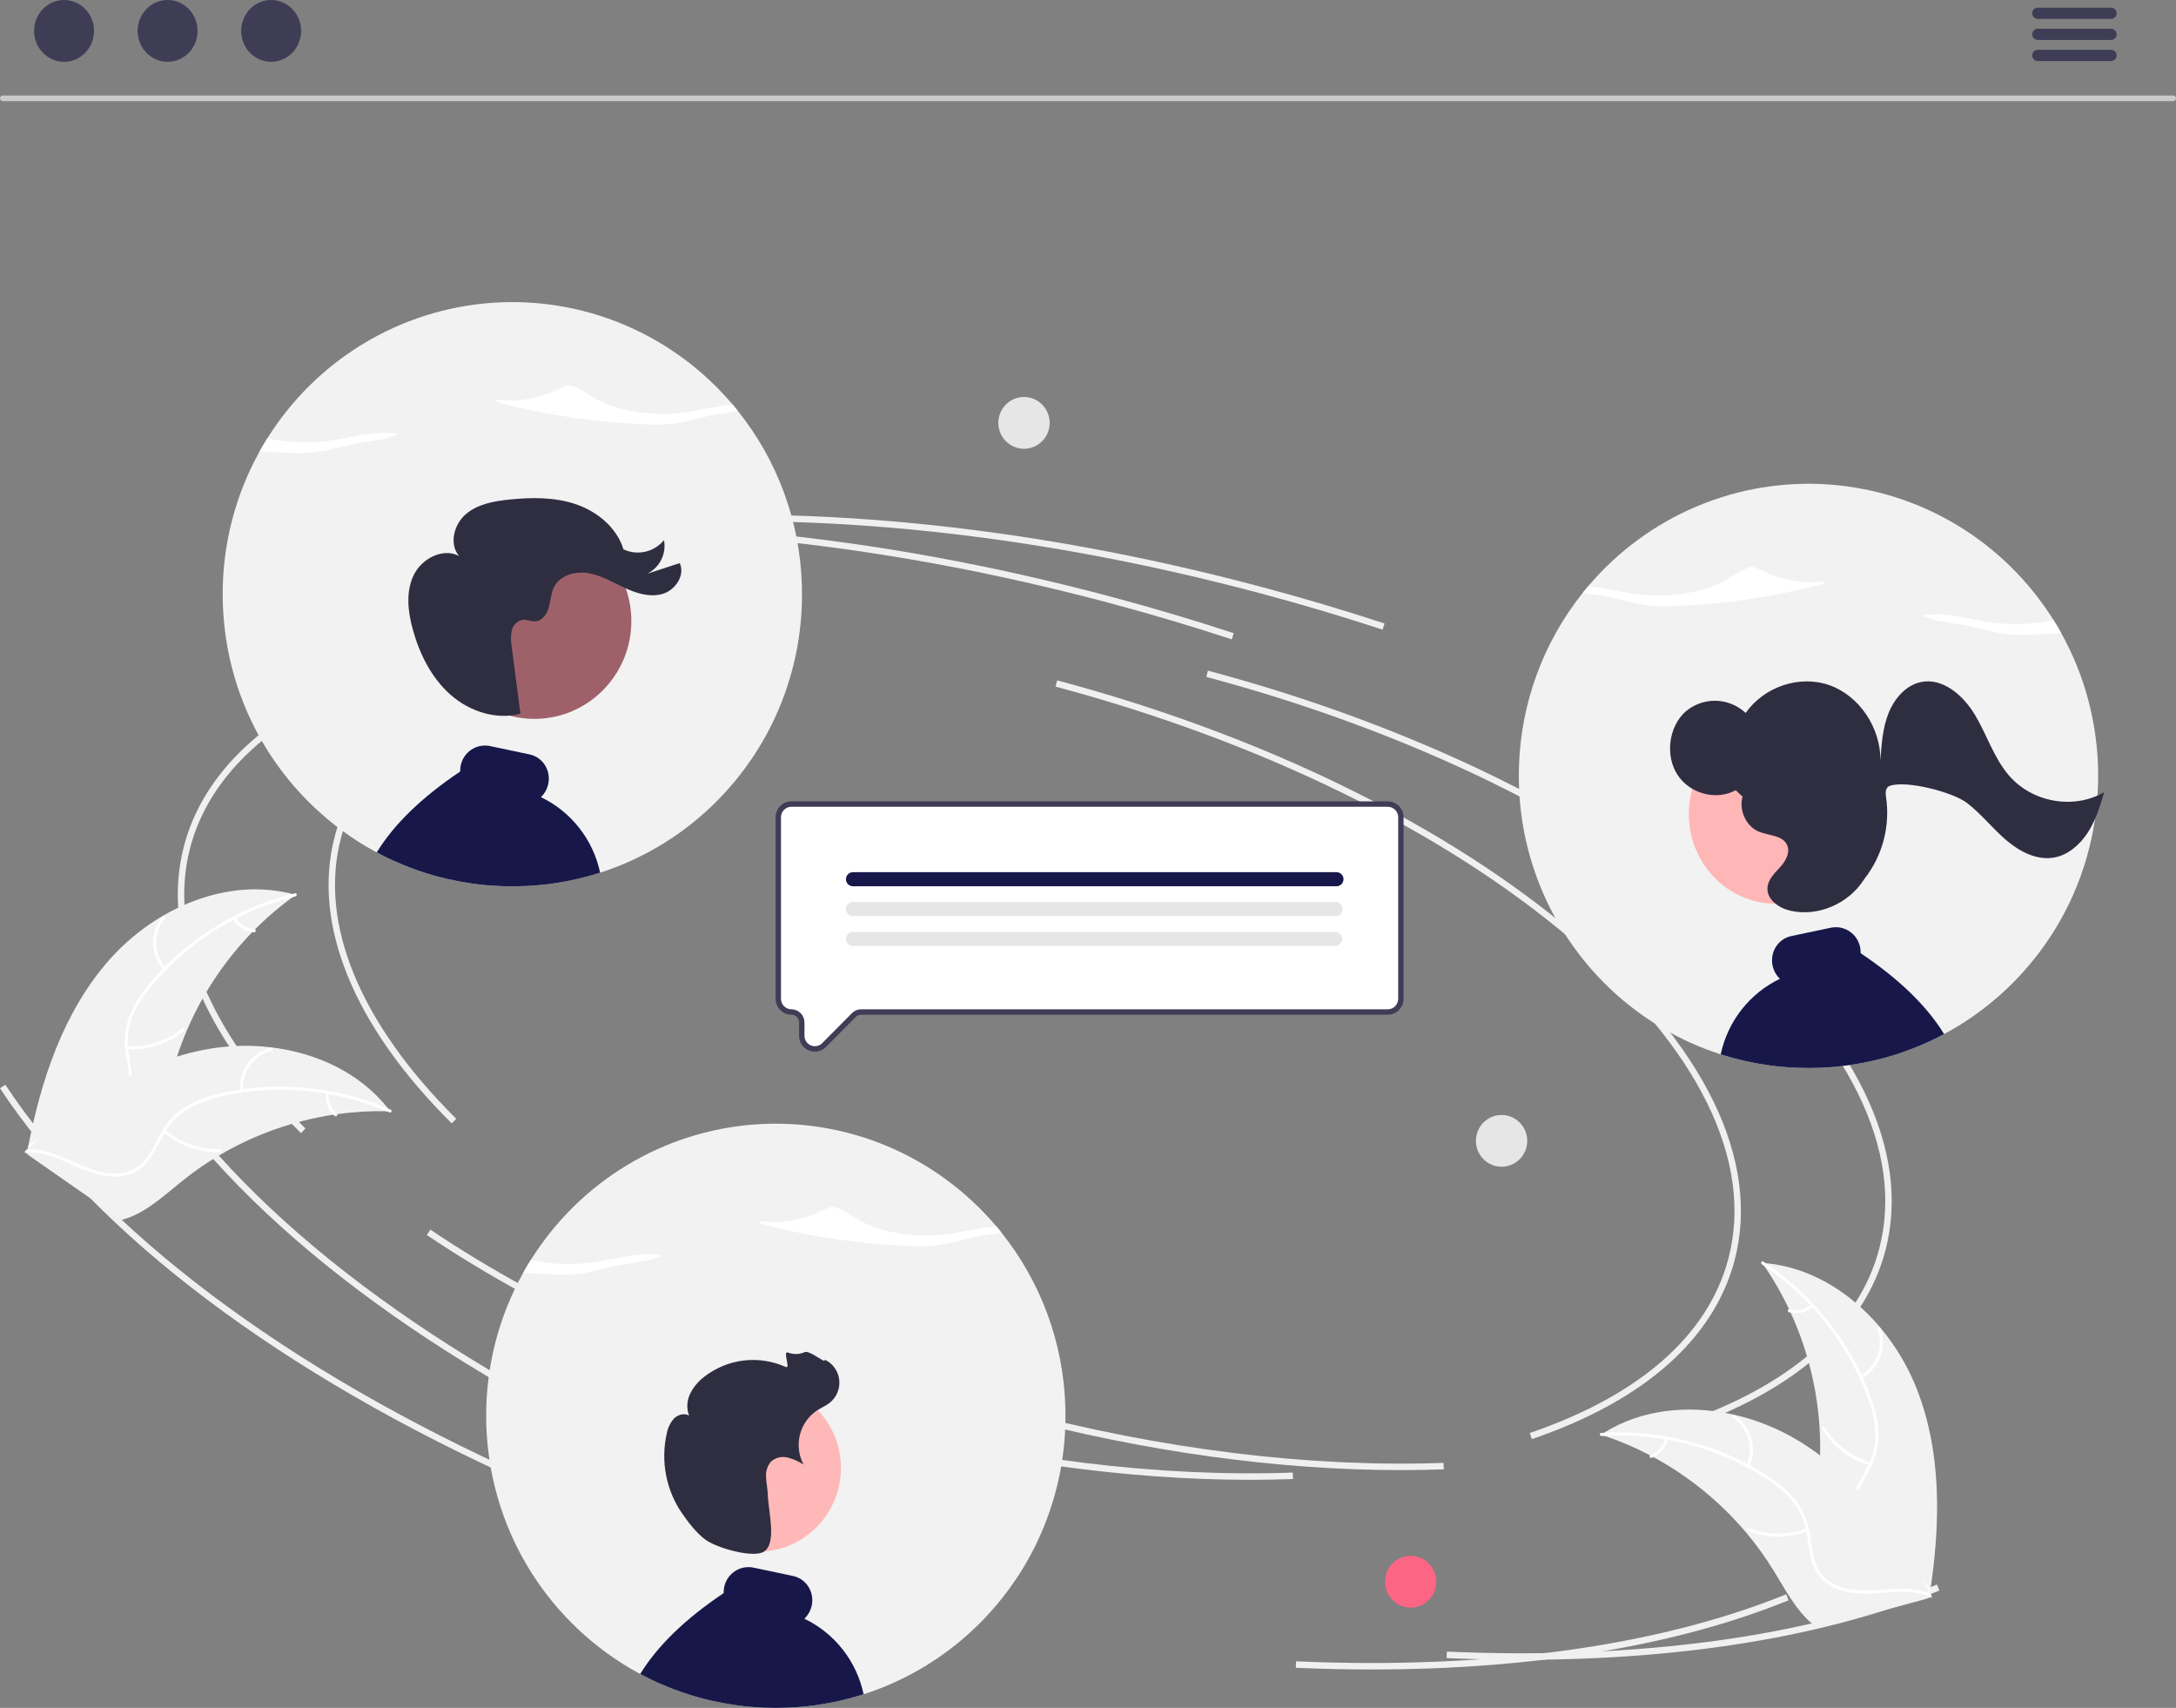 <?xml version="1.0" encoding="UTF-8"?> <svg xmlns="http://www.w3.org/2000/svg" width="223" height="175" viewBox="0 0 223 175" fill="none"><rect x="0" y="0" width="223" height="175" fill="#808080" stroke="none"/> <g clip-path="url(#clip0_375_31)"> <path d="M46.295 115.109C36.212 105.101 31.954 94.66 34.304 85.71C37.319 74.224 50.716 66.283 71.058 63.922L71.134 64.581C51.074 66.909 37.882 74.672 34.94 85.879C32.653 94.59 36.849 104.802 46.756 114.637L46.295 115.109Z" fill="#F0F0F0"></path> <path d="M143.571 150.634C130.988 150.634 117.314 148.749 103.732 145.123C86.936 140.64 71.536 133.872 59.196 125.552L59.562 125.001C71.842 133.281 87.174 140.017 103.9 144.482C119.016 148.517 134.244 150.387 147.935 149.894L147.959 150.556C146.513 150.609 145.05 150.635 143.571 150.634Z" fill="#F0F0F0"></path> <path d="M172.439 146.465L172.228 145.837C183.482 142 190.521 135.819 192.584 127.962C195.206 117.974 189.509 106.384 176.543 95.326C163.51 84.212 144.716 74.99 123.624 69.36L123.792 68.719C144.977 74.374 163.862 83.644 176.967 94.82C190.139 106.052 195.91 117.883 193.22 128.132C191.098 136.214 183.912 142.554 172.439 146.465Z" fill="#F0F0F0"></path> <path d="M69.101 150.912C44.376 139.854 25.323 125.508 15.453 110.517L16 110.15C25.802 125.038 44.755 139.298 69.367 150.305L69.101 150.912Z" fill="#F0F0F0"></path> <path d="M156.033 170.068C153.483 170.068 150.889 170.01 148.251 169.895L148.28 169.233C167.962 170.092 185.328 167.717 198.503 162.363L198.749 162.978C187.256 167.648 172.607 170.068 156.033 170.068Z" fill="#F0F0F0"></path> <path d="M141.687 64.516C137.6 63.175 133.397 61.925 129.193 60.803C105.004 54.346 81.225 52.053 60.428 54.175L60.361 53.515C81.237 51.387 105.097 53.685 129.362 60.162C133.577 61.288 137.793 62.541 141.891 63.886L141.687 64.516Z" fill="#F0F0F0"></path> <path d="M30.842 116.103C20.76 106.095 16.502 95.654 18.851 86.704C21.867 75.218 35.263 67.277 55.606 64.916L55.681 65.575C35.622 67.903 22.43 75.666 19.487 86.874C17.2 95.584 21.397 105.797 31.303 115.631L30.842 116.103Z" fill="#F0F0F0"></path> <path d="M128.118 151.629C115.535 151.629 101.861 149.743 88.279 146.118C71.483 141.634 56.083 134.866 43.744 126.546L44.109 125.995C56.389 134.275 71.721 141.012 88.447 145.477C103.563 149.512 118.792 151.382 132.482 150.888L132.506 151.55C131.06 151.603 129.598 151.629 128.118 151.629Z" fill="#F0F0F0"></path> <path d="M156.986 147.459L156.775 146.831C168.029 142.995 175.068 136.814 177.131 128.957C179.753 118.969 174.057 107.379 161.09 96.321C148.057 85.207 129.264 75.985 108.171 70.354L108.339 69.713C129.524 75.369 148.409 84.638 161.514 95.815C174.686 107.047 180.458 118.877 177.767 129.127C175.645 137.209 168.459 143.548 156.986 147.459Z" fill="#F0F0F0"></path> <path d="M53.648 151.906C28.923 140.849 9.87 126.503 0 111.511L0.548 111.145C10.35 126.032 29.302 140.293 53.915 151.3L53.648 151.906Z" fill="#F0F0F0"></path> <path d="M140.58 171.062C138.03 171.062 135.436 171.005 132.799 170.89L132.827 170.228C152.509 171.087 169.875 168.712 183.051 163.358L183.297 163.973C171.803 168.643 157.154 171.062 140.58 171.062Z" fill="#F0F0F0"></path> <path d="M126.234 65.511C122.148 64.169 117.944 62.92 113.741 61.798C89.551 55.341 65.773 53.048 44.975 55.169L44.909 54.509C65.784 52.381 89.644 54.679 113.909 61.157C118.124 62.282 122.34 63.535 126.438 64.881L126.234 65.511Z" fill="#F0F0F0"></path> <path d="M11.208 98.344C15.933 93.002 23.471 89.746 30.302 91.695C24 96.192 19.479 102.791 17.538 110.326C16.8 113.234 16.28 116.547 13.881 118.325C12.388 119.432 10.411 119.696 8.575 119.444C6.739 119.192 5.004 118.472 3.291 117.759L2.831 117.799C4.155 110.766 6.483 103.686 11.208 98.344Z" fill="#F2F2F2"></path> <path d="M30.281 91.844C24.57 93.238 19.44 96.411 15.619 100.913C14.78 101.867 14.094 102.949 13.589 104.119C13.133 105.274 12.992 106.531 13.181 107.76C13.335 108.909 13.624 110.067 13.497 111.234C13.424 111.83 13.226 112.404 12.917 112.918C12.609 113.432 12.195 113.874 11.705 114.215C10.506 115.099 9.063 115.495 7.639 115.832C6.058 116.207 4.409 116.572 3.12 117.631C2.964 117.76 2.776 117.508 2.931 117.38C5.174 115.536 8.291 115.773 10.772 114.434C11.93 113.809 12.908 112.828 13.146 111.483C13.354 110.306 13.057 109.112 12.892 107.95C12.69 106.754 12.782 105.527 13.159 104.375C13.603 103.183 14.246 102.076 15.059 101.102C16.855 98.879 18.986 96.955 21.374 95.4C24.09 93.609 27.09 92.301 30.244 91.53C30.439 91.483 30.475 91.796 30.281 91.844L30.281 91.844Z" fill="white"></path> <path d="M16.765 99.391C16.102 98.642 15.726 97.68 15.702 96.677C15.679 95.674 16.009 94.695 16.635 93.915C16.762 93.758 17.011 93.95 16.884 94.108C16.299 94.832 15.991 95.744 16.015 96.678C16.039 97.612 16.393 98.507 17.014 99.2C17.149 99.351 16.898 99.54 16.765 99.391H16.765Z" fill="white"></path> <path d="M13.027 107.188C15.057 107.324 17.062 106.683 18.644 105.394C18.801 105.267 18.989 105.518 18.833 105.646C17.184 106.984 15.096 107.646 12.984 107.5C12.783 107.486 12.827 107.174 13.027 107.188Z" fill="white"></path> <path d="M24.161 94.022C24.357 94.365 24.635 94.654 24.969 94.863C25.304 95.071 25.684 95.193 26.077 95.216C26.278 95.228 26.234 95.54 26.034 95.529C25.6 95.501 25.18 95.366 24.81 95.136C24.44 94.907 24.131 94.589 23.911 94.212C23.887 94.178 23.877 94.136 23.883 94.095C23.889 94.054 23.91 94.017 23.942 93.991C23.975 93.966 24.016 93.955 24.057 93.961C24.098 93.966 24.135 93.988 24.161 94.022Z" fill="white"></path> <path d="M39.998 113.872C39.872 113.869 39.746 113.865 39.619 113.864C37.926 113.824 36.232 113.924 34.555 114.161C34.425 114.178 34.294 114.196 34.165 114.216C30.131 114.832 26.244 116.197 22.704 118.243C21.297 119.058 19.952 119.98 18.683 121.001C16.93 122.411 15.141 124.081 13.089 124.804C12.876 124.882 12.658 124.946 12.437 124.997L2.915 118.363C2.901 118.337 2.885 118.313 2.871 118.287L2.479 118.039C2.54 117.982 2.606 117.924 2.667 117.867C2.703 117.833 2.741 117.801 2.777 117.768C2.801 117.746 2.826 117.725 2.847 117.704C2.855 117.696 2.863 117.689 2.87 117.684C2.891 117.663 2.912 117.646 2.931 117.627C3.296 117.301 3.663 116.978 4.033 116.656C4.034 116.654 4.034 116.654 4.038 116.653C6.864 114.211 9.917 111.985 13.208 110.297C13.307 110.246 13.408 110.193 13.511 110.145C14.999 109.392 16.545 108.764 18.134 108.265C19.005 107.995 19.889 107.769 20.783 107.589C23.093 107.129 25.46 107.037 27.799 107.318C32.46 107.879 36.891 109.937 39.78 113.591C39.854 113.684 39.926 113.776 39.998 113.872Z" fill="#F2F2F2"></path> <path d="M39.893 113.979C34.501 111.625 28.51 111.044 22.771 112.319C21.531 112.572 20.338 113.02 19.236 113.646C18.182 114.292 17.319 115.211 16.737 116.306C16.173 117.317 15.712 118.417 14.915 119.272C14.5 119.703 14 120.041 13.446 120.264C12.893 120.487 12.299 120.589 11.704 120.565C10.219 120.542 8.83 119.982 7.491 119.387C6.005 118.726 4.471 118.016 2.809 118.08C2.608 118.088 2.608 117.772 2.809 117.764C5.7 117.654 8.048 119.735 10.828 120.172C12.126 120.376 13.492 120.187 14.486 119.257C15.354 118.444 15.83 117.311 16.392 116.282C16.945 115.205 17.751 114.28 18.74 113.59C19.806 112.908 20.98 112.415 22.211 112.13C24.972 111.446 27.823 111.203 30.658 111.411C33.896 111.63 37.072 112.407 40.051 113.706C40.235 113.787 40.076 114.059 39.893 113.979Z" fill="white"></path> <path d="M24.595 111.799C24.514 110.799 24.787 109.803 25.367 108.988C25.947 108.173 26.796 107.592 27.761 107.349C27.957 107.301 28.04 107.605 27.845 107.653C26.945 107.878 26.155 108.419 25.616 109.179C25.078 109.939 24.827 110.868 24.908 111.799C24.925 112.001 24.613 112 24.595 111.799Z" fill="white"></path> <path d="M16.956 115.756C18.495 117.097 20.479 117.803 22.511 117.734C22.713 117.727 22.713 118.043 22.512 118.05C20.396 118.117 18.333 117.378 16.735 115.979C16.582 115.846 16.804 115.623 16.956 115.756Z" fill="white"></path> <path d="M33.706 112.003C33.658 112.396 33.707 112.795 33.85 113.165C33.992 113.535 34.223 113.863 34.523 114.12C34.677 114.251 34.455 114.474 34.302 114.343C33.972 114.058 33.717 113.695 33.559 113.287C33.401 112.879 33.344 112.438 33.393 112.003C33.395 111.961 33.411 111.922 33.441 111.893C33.469 111.863 33.508 111.846 33.55 111.845C33.591 111.845 33.631 111.862 33.66 111.891C33.689 111.921 33.706 111.961 33.706 112.003H33.706Z" fill="white"></path> <path d="M196.363 142.137C193.693 135.504 187.679 129.883 180.596 129.404C185.032 135.775 187.09 143.523 186.407 151.276C186.133 154.266 185.519 157.562 187.185 160.05C188.222 161.598 189.997 162.517 191.809 162.902C193.622 163.287 195.497 163.197 197.347 163.105L197.768 163.299C198.864 156.227 199.032 148.77 196.363 142.137Z" fill="#F2F2F2"></path> <path d="M180.566 129.551C185.48 132.8 189.254 137.527 191.352 143.062C191.824 144.245 192.109 145.496 192.195 146.769C192.239 148.012 191.953 149.244 191.365 150.337C190.838 151.367 190.18 152.359 189.91 153.501C189.78 154.088 189.775 154.695 189.895 155.284C190.014 155.872 190.256 156.429 190.604 156.917C191.439 158.155 192.666 159.017 193.895 159.818C195.259 160.707 196.69 161.609 197.551 163.044C197.655 163.217 197.917 163.044 197.812 162.87C196.315 160.374 193.3 159.541 191.41 157.438C190.528 156.458 189.933 155.203 190.158 153.855C190.354 152.676 191.032 151.652 191.575 150.614C192.163 149.556 192.486 148.369 192.515 147.156C192.493 145.883 192.257 144.623 191.816 143.43C190.866 140.728 189.5 138.193 187.769 135.919C185.808 133.312 183.419 131.063 180.705 129.268C180.537 129.157 180.399 129.441 180.566 129.551Z" fill="white"></path> <path d="M190.78 141.24C191.653 140.759 192.328 139.98 192.685 139.044C193.042 138.107 193.056 137.073 192.727 136.127C192.659 135.935 192.362 136.032 192.429 136.223C192.737 137.104 192.724 138.067 192.39 138.939C192.056 139.81 191.424 140.533 190.609 140.976C190.431 141.072 190.604 141.335 190.78 141.24Z" fill="white"></path> <path d="M191.701 149.85C189.744 149.29 188.069 148.007 187.009 146.257C186.904 146.084 186.642 146.257 186.747 146.43C187.854 148.249 189.6 149.581 191.637 150.159C191.832 150.214 191.894 149.904 191.701 149.85Z" fill="white"></path> <path d="M185.604 133.676C185.304 133.934 184.946 134.112 184.562 134.195C184.177 134.278 183.778 134.263 183.401 134.152C183.207 134.095 183.145 134.404 183.337 134.461C183.755 134.582 184.196 134.597 184.621 134.506C185.046 134.416 185.442 134.221 185.775 133.94C185.809 133.916 185.832 133.881 185.841 133.84C185.849 133.799 185.842 133.757 185.82 133.722C185.797 133.687 185.762 133.663 185.721 133.654C185.681 133.646 185.639 133.654 185.604 133.676Z" fill="white"></path> <path d="M164.071 147.005C164.191 147.044 164.311 147.083 164.431 147.125C166.039 147.662 167.601 148.33 169.101 149.122C169.218 149.181 169.336 149.243 169.451 149.306C173.045 151.252 176.25 153.855 178.902 156.982C179.956 158.227 180.915 159.551 181.77 160.943C182.951 162.865 184.079 165.044 185.771 166.42C185.946 166.565 186.129 166.7 186.321 166.823L197.501 163.802C197.523 163.782 197.545 163.765 197.567 163.745L198.019 163.645C197.98 163.57 197.938 163.493 197.899 163.418C197.876 163.375 197.851 163.332 197.829 163.288C197.813 163.26 197.797 163.231 197.784 163.204C197.779 163.194 197.774 163.185 197.769 163.178C197.757 163.151 197.742 163.127 197.73 163.103C197.496 162.673 197.258 162.244 197.016 161.815C197.016 161.813 197.016 161.813 197.012 161.811C195.165 158.553 193.032 155.421 190.495 152.716C190.418 152.635 190.341 152.551 190.26 152.471C189.11 151.258 187.863 150.142 186.533 149.134C185.802 148.584 185.045 148.072 184.263 147.599C182.241 146.383 180.042 145.494 177.746 144.966C173.169 143.915 168.309 144.352 164.37 146.814C164.27 146.877 164.171 146.939 164.071 147.005Z" fill="#F2F2F2"></path> <path d="M164.134 147.141C169.998 146.752 175.834 148.235 180.813 151.381C181.897 152.039 182.872 152.865 183.7 153.829C184.478 154.794 184.984 155.951 185.168 157.181C185.362 158.324 185.429 159.516 185.895 160.591C186.142 161.138 186.501 161.626 186.948 162.024C187.395 162.421 187.92 162.719 188.489 162.897C189.895 163.379 191.389 163.322 192.849 163.215C194.469 163.097 196.15 162.948 197.694 163.571C197.881 163.647 197.986 163.35 197.799 163.274C195.113 162.19 192.209 163.355 189.444 162.824C188.154 162.577 186.93 161.935 186.304 160.723C185.757 159.663 185.687 158.434 185.501 157.275C185.339 156.073 184.888 154.929 184.187 153.943C183.409 152.94 182.468 152.077 181.404 151.392C179.032 149.812 176.428 148.617 173.688 147.852C170.565 146.962 167.315 146.616 164.077 146.831C163.876 146.844 163.935 147.154 164.134 147.141Z" fill="white"></path> <path d="M179.269 150.273C179.679 149.358 179.753 148.327 179.479 147.363C179.204 146.399 178.599 145.564 177.77 145.008C177.602 144.897 177.422 145.155 177.59 145.267C178.363 145.783 178.926 146.56 179.18 147.458C179.434 148.357 179.361 149.317 178.974 150.166C178.89 150.351 179.185 150.456 179.269 150.273H179.269Z" fill="white"></path> <path d="M185.145 156.588C183.249 157.329 181.145 157.322 179.254 156.568C179.066 156.494 178.961 156.791 179.148 156.865C181.118 157.646 183.307 157.649 185.279 156.873C185.467 156.799 185.332 156.515 185.145 156.588Z" fill="white"></path> <path d="M170.62 147.376C170.535 147.763 170.355 148.123 170.098 148.422C169.84 148.722 169.513 148.953 169.146 149.093C168.957 149.165 169.092 149.45 169.279 149.379C169.685 149.221 170.046 148.966 170.331 148.636C170.616 148.305 170.816 147.909 170.915 147.482C170.927 147.443 170.925 147.4 170.907 147.363C170.89 147.325 170.859 147.296 170.82 147.281C170.781 147.267 170.738 147.269 170.701 147.287C170.663 147.305 170.634 147.337 170.62 147.376V147.376Z" fill="white"></path> <path d="M144.567 164.723C146.02 164.723 147.197 163.536 147.197 162.071C147.197 160.606 146.02 159.419 144.567 159.419C143.115 159.419 141.937 160.606 141.937 162.071C141.937 163.536 143.115 164.723 144.567 164.723Z" fill="#FD6584"></path> <path d="M153.884 119.55C155.336 119.55 156.514 118.363 156.514 116.898C156.514 115.433 155.336 114.246 153.884 114.246C152.431 114.246 151.253 115.433 151.253 116.898C151.253 118.363 152.431 119.55 153.884 119.55Z" fill="#E6E6E6"></path> <path d="M104.941 45.983C106.394 45.983 107.572 44.796 107.572 43.331C107.572 41.866 106.394 40.679 104.941 40.679C103.489 40.679 102.311 41.866 102.311 43.331C102.311 44.796 103.489 45.983 104.941 45.983Z" fill="#E6E6E6"></path> <path d="M49.823 145.069C49.823 145.744 49.845 146.419 49.892 147.089C49.942 147.889 50.027 148.684 50.143 149.473C50.532 152.129 51.275 154.721 52.353 157.177C52.408 157.299 52.463 157.422 52.518 157.544L52.601 157.727C52.628 157.788 52.658 157.849 52.686 157.908C52.725 157.988 52.76 158.066 52.799 158.144C52.846 158.241 52.893 158.338 52.942 158.436C52.948 158.447 52.953 158.461 52.962 158.474C53.003 158.558 53.041 158.638 53.086 158.722C53.094 158.74 53.103 158.758 53.113 158.775C53.16 158.869 53.21 158.966 53.259 159.061C53.314 159.161 53.367 159.264 53.422 159.364C53.554 159.611 53.692 159.855 53.832 160.1C53.874 160.172 53.915 160.244 53.959 160.317C53.998 160.383 54.036 160.45 54.078 160.517C54.105 160.561 54.133 160.608 54.16 160.653C54.204 160.728 54.248 160.8 54.295 160.875C54.397 161.039 54.502 161.203 54.604 161.367H54.606C54.653 161.442 54.703 161.517 54.752 161.589V161.592C54.899 161.814 55.05 162.036 55.202 162.256C55.202 162.256 55.202 162.256 55.203 162.256C55.203 162.256 55.203 162.256 55.204 162.257C55.204 162.257 55.204 162.257 55.204 162.257C55.204 162.258 55.204 162.258 55.204 162.259C55.326 162.436 55.452 162.609 55.576 162.781V162.784C55.659 162.892 55.739 163.003 55.822 163.111C55.888 163.2 55.957 163.292 56.026 163.381C56.039 163.4 56.056 163.417 56.07 163.437V163.439C56.089 163.464 56.108 163.487 56.127 163.512C56.419 163.889 56.721 164.259 57.031 164.62L57.081 164.678C57.097 164.698 57.117 164.717 57.133 164.74C57.161 164.77 57.185 164.801 57.213 164.831C57.238 164.862 57.265 164.892 57.293 164.923C58.911 166.761 60.746 168.393 62.757 169.782C63.024 169.968 63.297 170.149 63.57 170.324C63.639 170.368 63.707 170.413 63.776 170.455C63.795 170.469 63.818 170.482 63.837 170.496C63.875 170.519 63.911 170.541 63.95 170.566C63.986 170.588 64.022 170.61 64.06 170.632C64.206 170.724 64.355 170.813 64.504 170.902C64.54 170.924 64.578 170.946 64.617 170.969C64.652 170.988 64.691 171.01 64.73 171.033C64.73 171.035 64.73 171.035 64.732 171.035H64.735V171.038H64.738C64.922 171.146 65.11 171.252 65.3 171.355C65.402 171.41 65.507 171.469 65.611 171.521C65.848 171.652 66.088 171.777 66.328 171.897C66.413 171.938 66.501 171.98 66.587 172.024C66.658 172.058 66.73 172.094 66.802 172.127C66.824 172.138 66.843 172.147 66.862 172.158C66.923 172.186 66.981 172.213 67.041 172.241C67.107 172.272 67.174 172.302 67.237 172.333C67.311 172.366 67.383 172.399 67.457 172.43C67.733 172.555 68.011 172.675 68.29 172.788C69.287 173.201 70.306 173.557 71.342 173.855C71.389 173.869 71.439 173.883 71.488 173.897C71.932 174.022 72.378 174.136 72.828 174.239C73.613 174.422 74.405 174.572 75.205 174.689H75.211C75.307 174.703 75.401 174.717 75.497 174.73C75.506 174.73 75.514 174.733 75.525 174.733C75.525 174.736 75.525 174.736 75.528 174.733C75.632 174.747 75.74 174.761 75.845 174.775C75.852 174.777 75.859 174.778 75.867 174.778C75.966 174.792 76.068 174.803 76.167 174.814C76.274 174.825 76.382 174.836 76.489 174.847C76.572 174.855 76.655 174.864 76.737 174.872C76.744 174.875 76.752 174.876 76.759 174.875C76.834 174.881 76.908 174.889 76.983 174.894H76.993C77.057 174.9 77.123 174.906 77.186 174.911C77.955 174.972 78.727 175 79.509 175C80.355 175 81.195 174.967 82.025 174.894H82.033C82.212 174.878 82.388 174.861 82.565 174.844C82.612 174.839 82.656 174.836 82.703 174.83C82.711 174.83 82.722 174.828 82.73 174.828C82.744 174.825 82.758 174.825 82.774 174.822C82.782 174.822 82.789 174.822 82.796 174.819C82.857 174.814 82.918 174.805 82.981 174.8L83.188 174.775C83.256 174.767 83.325 174.755 83.394 174.747C83.411 174.744 83.424 174.744 83.441 174.742C83.491 174.736 83.54 174.728 83.59 174.719C83.615 174.717 83.639 174.714 83.661 174.711C83.711 174.703 83.758 174.697 83.808 174.689H83.81C85.322 174.469 86.815 174.13 88.274 173.675C88.351 173.65 88.428 173.627 88.505 173.602C88.508 173.602 88.511 173.6 88.513 173.6C88.536 173.591 88.56 173.586 88.582 173.577C88.789 173.511 88.993 173.441 89.197 173.369C89.478 173.275 89.756 173.172 90.034 173.066C90.109 173.036 90.183 173.008 90.258 172.977C90.409 172.919 90.558 172.858 90.707 172.797C90.96 172.694 91.214 172.586 91.465 172.474C91.699 172.369 91.93 172.263 92.162 172.152C92.167 172.149 92.175 172.149 92.181 172.144C92.233 172.119 92.286 172.094 92.335 172.069H92.338C93.607 171.455 94.831 170.75 96 169.96C96.374 169.707 96.744 169.446 97.107 169.177C97.4 168.957 97.686 168.735 97.973 168.507C99.386 167.373 100.695 166.112 101.882 164.74V164.737C101.968 164.642 102.048 164.545 102.13 164.448C102.144 164.434 102.155 164.42 102.166 164.409C102.219 164.345 102.268 164.284 102.32 164.223V164.22C102.389 164.139 102.458 164.056 102.524 163.973C102.541 163.953 102.555 163.937 102.568 163.92V163.917C102.624 163.851 102.676 163.784 102.731 163.714C102.759 163.681 102.783 163.648 102.811 163.614V163.612C102.974 163.406 103.131 163.2 103.288 162.989C103.329 162.934 103.37 162.875 103.414 162.817C103.613 162.548 103.806 162.272 103.993 161.997V161.995C104.065 161.892 104.133 161.786 104.205 161.683C104.274 161.578 104.343 161.472 104.412 161.367C104.481 161.256 104.552 161.147 104.621 161.036L104.629 161.019C104.698 160.914 104.767 160.803 104.833 160.694C104.886 160.605 104.938 160.519 104.99 160.433C105.023 160.375 105.059 160.317 105.092 160.255C105.105 160.237 105.117 160.217 105.128 160.197C105.205 160.061 105.282 159.925 105.36 159.789C105.451 159.63 105.539 159.469 105.627 159.308C105.66 159.241 105.696 159.175 105.732 159.108C105.745 159.086 105.756 159.064 105.767 159.041C105.809 158.964 105.85 158.883 105.889 158.802C105.93 158.725 105.971 158.644 106.013 158.563C106.051 158.486 106.093 158.405 106.131 158.324C106.161 158.263 106.189 158.202 106.219 158.141C106.221 158.136 106.224 158.131 106.228 158.127C106.241 158.097 106.255 158.069 106.266 158.041C106.269 158.037 106.272 158.032 106.274 158.027C106.305 157.966 106.332 157.902 106.363 157.841C106.401 157.76 106.437 157.677 106.476 157.597C106.5 157.541 106.528 157.483 106.553 157.424C106.588 157.344 106.627 157.263 106.66 157.18C106.699 157.096 106.735 157.013 106.77 156.927C106.781 156.906 106.79 156.885 106.798 156.863C106.817 156.824 106.831 156.785 106.847 156.746C106.892 156.644 106.936 156.538 106.977 156.435C107.027 156.319 107.073 156.199 107.118 156.082C107.162 155.974 107.203 155.863 107.244 155.752L107.261 155.713C107.903 154.008 108.39 152.247 108.716 150.453V150.451C108.899 149.427 109.031 148.393 109.11 147.356C109.112 147.297 109.118 147.242 109.121 147.186C109.17 146.483 109.192 145.778 109.192 145.069C109.192 144.755 109.187 144.444 109.178 144.133C108.986 137.625 106.685 131.36 102.626 126.296C102.538 126.185 102.45 126.074 102.359 125.963C102.268 125.851 102.174 125.743 102.084 125.635C99.063 122.068 95.254 119.267 90.963 117.457C86.671 115.647 82.019 114.879 77.379 115.215C72.74 115.551 68.243 116.982 64.253 119.391C60.263 121.801 56.889 125.123 54.405 129.088C54.27 129.305 54.135 129.524 54.006 129.744C53.874 129.966 53.747 130.188 53.62 130.413C51.124 134.887 49.816 139.936 49.823 145.069Z" fill="#F2F2F2"></path> <path d="M78.329 125.491C83.21 126.754 88.213 127.482 93.249 127.663C94.01 127.704 94.774 127.699 95.535 127.647C97.207 127.505 98.639 126.975 100.235 126.686C101.001 126.547 101.856 126.445 102.628 126.295C102.449 126.072 102.268 125.852 102.083 125.634C100.418 125.776 98.727 126.24 97.043 126.456C94.179 126.823 90.97 126.413 88.799 125.402C87.745 124.912 86.938 124.3 85.889 123.807C85.746 123.733 85.591 123.686 85.432 123.666C85.129 123.657 84.83 123.735 84.57 123.892C82.809 124.788 80.252 125.517 77.879 125.116C77.702 125.255 78.038 125.414 78.329 125.491Z" fill="white"></path> <path d="M67.827 128.646C67.806 128.642 67.784 128.639 67.762 128.635C67.853 128.578 67.939 128.513 68.019 128.44L67.827 128.646Z" fill="white"></path> <path d="M53.621 130.415C54.612 130.494 55.608 130.554 56.61 130.593C57.371 130.634 58.135 130.629 58.896 130.577C60.568 130.435 62 129.906 63.595 129.616C65.057 129.351 66.834 129.223 67.762 128.635C65.363 128.216 62.877 129.069 60.404 129.386C58.402 129.634 56.374 129.533 54.407 129.087C54.133 129.522 53.871 129.964 53.621 130.415Z" fill="white"></path> <path d="M65.611 171.521C65.848 171.652 66.088 171.777 66.328 171.896C66.413 171.938 66.501 171.98 66.587 172.024C66.658 172.058 66.73 172.094 66.802 172.127C66.824 172.138 66.843 172.147 66.862 172.158C66.923 172.185 66.981 172.213 67.041 172.241C67.108 172.272 67.174 172.302 67.237 172.333C67.311 172.366 67.383 172.399 67.457 172.43C67.733 172.555 68.011 172.674 68.29 172.788C69.287 173.201 70.306 173.557 71.342 173.855C71.389 173.869 71.439 173.883 71.488 173.897C71.932 174.022 72.378 174.136 72.828 174.239C73.613 174.422 74.405 174.572 75.205 174.689H75.211C75.307 174.703 75.401 174.716 75.498 174.73C75.506 174.73 75.514 174.733 75.525 174.733C75.525 174.736 75.525 174.736 75.528 174.733C75.632 174.747 75.74 174.761 75.845 174.775C75.852 174.777 75.859 174.778 75.867 174.778C75.966 174.792 76.068 174.803 76.167 174.814C76.274 174.825 76.382 174.836 76.489 174.847C76.572 174.855 76.655 174.864 76.737 174.872C76.744 174.875 76.752 174.876 76.759 174.875C76.834 174.88 76.908 174.889 76.983 174.894H76.994C77.057 174.9 77.123 174.905 77.186 174.911C77.955 174.972 78.727 175 79.509 175C80.355 175 81.195 174.967 82.025 174.894H82.033C82.212 174.878 82.388 174.861 82.565 174.844C82.612 174.839 82.656 174.836 82.703 174.83C82.711 174.83 82.722 174.828 82.73 174.828C82.744 174.825 82.758 174.825 82.774 174.822C82.782 174.822 82.789 174.821 82.796 174.819C82.857 174.814 82.918 174.805 82.981 174.8L83.188 174.775C83.257 174.767 83.325 174.755 83.394 174.747C83.411 174.744 83.424 174.744 83.441 174.742C83.491 174.736 83.54 174.728 83.59 174.719C83.615 174.717 83.639 174.714 83.662 174.711C83.711 174.703 83.758 174.697 83.808 174.689H83.81C85.322 174.469 86.815 174.13 88.274 173.675C88.351 173.65 88.428 173.627 88.505 173.602C88.15 171.929 87.417 170.361 86.365 169.019C85.312 167.677 83.968 166.597 82.435 165.862C82.814 165.498 83.076 165.028 83.188 164.512C83.259 164.179 83.265 163.836 83.204 163.501C83.144 163.166 83.018 162.847 82.835 162.561C82.477 162.008 81.916 161.62 81.275 161.483L77.192 160.622C76.535 160.493 75.853 160.63 75.296 161.005C74.739 161.38 74.351 161.961 74.216 162.622C74.175 162.825 74.156 163.032 74.161 163.239C70.229 165.879 67.4 168.615 65.611 171.521Z" fill="#171849"></path> <path d="M77.668 158.996C82.367 158.996 86.176 155.155 86.176 150.418C86.176 145.68 82.367 141.839 77.668 141.839C72.97 141.839 69.161 145.68 69.161 150.418C69.161 155.155 72.97 158.996 77.668 158.996Z" fill="#FFB8B8"></path> <path d="M72.366 157.814C71.459 157.189 70.532 155.988 69.914 155.088C69.094 153.905 68.53 152.562 68.259 151.145C67.987 149.728 68.013 148.27 68.336 146.864C68.439 146.302 68.693 145.779 69.069 145.351C69.469 144.951 70.124 144.762 70.613 145.044C70.479 144.684 70.421 144.3 70.44 143.916C70.46 143.531 70.557 143.155 70.726 142.811C71.07 142.122 71.568 141.524 72.181 141.064C73.353 140.154 74.748 139.58 76.217 139.405C77.686 139.23 79.174 139.459 80.525 140.068C81.056 140.316 80.184 138.398 80.74 138.583C81.292 138.799 81.907 138.788 82.451 138.553C82.974 138.287 84.708 139.865 84.508 139.31C84.905 139.492 85.25 139.772 85.51 140.124C85.771 140.477 85.939 140.89 85.999 141.325C86.059 141.761 86.008 142.205 85.852 142.615C85.696 143.026 85.439 143.389 85.106 143.673C84.667 144.047 84.119 144.262 83.638 144.579C82.796 145.177 82.2 146.065 81.962 147.075C81.725 148.085 81.862 149.149 82.349 150.064C81.843 149.736 81.288 149.493 80.706 149.344C80.413 149.272 80.108 149.271 79.816 149.342C79.523 149.413 79.251 149.553 79.023 149.752C78.833 149.971 78.689 150.228 78.601 150.506C78.512 150.784 78.481 151.077 78.509 151.367C78.528 151.95 78.665 152.523 78.681 153.105C78.726 154.814 79.633 158.062 78.32 158.97C77.283 159.687 73.605 158.667 72.366 157.814Z" fill="#2F2E41"></path> <path d="M222.721 10.363H0.279C0.205 10.361 0.134 10.33 0.081 10.277C0.029 10.223 0 10.15 0 10.075C0 10 0.029 9.928 0.081 9.874C0.134 9.82 0.205 9.789 0.279 9.787H222.721C222.795 9.789 222.866 9.82 222.919 9.874C222.971 9.928 223 10 223 10.075C223 10.15 222.971 10.223 222.919 10.277C222.866 10.33 222.795 10.361 222.721 10.363Z" fill="#CACACA"></path> <path d="M6.565 6.333C8.261 6.333 9.636 4.915 9.636 3.167C9.636 1.418 8.261 0 6.565 0C4.868 0 3.493 1.418 3.493 3.167C3.493 4.915 4.868 6.333 6.565 6.333Z" fill="#3F3D56"></path> <path d="M17.176 6.333C18.873 6.333 20.248 4.915 20.248 3.167C20.248 1.418 18.873 0 17.176 0C15.48 0 14.104 1.418 14.104 3.167C14.104 4.915 15.48 6.333 17.176 6.333Z" fill="#3F3D56"></path> <path d="M27.788 6.333C29.485 6.333 30.86 4.915 30.86 3.167C30.86 1.418 29.485 0 27.788 0C26.092 0 24.716 1.418 24.716 3.167C24.716 4.915 26.092 6.333 27.788 6.333Z" fill="#3F3D56"></path> <path d="M216.363 1.937H208.823C208.673 1.934 208.531 1.871 208.427 1.764C208.323 1.656 208.264 1.512 208.264 1.361C208.264 1.211 208.323 1.066 208.427 0.958C208.531 0.851 208.673 0.789 208.823 0.785H216.363C216.512 0.789 216.654 0.851 216.758 0.958C216.863 1.066 216.921 1.211 216.921 1.361C216.921 1.512 216.863 1.656 216.758 1.764C216.654 1.871 216.512 1.934 216.363 1.937Z" fill="#3F3D56"></path> <path d="M216.363 4.096H208.823C208.673 4.092 208.531 4.03 208.427 3.923C208.323 3.815 208.264 3.671 208.264 3.52C208.264 3.37 208.323 3.225 208.427 3.117C208.531 3.01 208.673 2.948 208.823 2.944H216.363C216.512 2.948 216.654 3.01 216.758 3.117C216.863 3.225 216.921 3.37 216.921 3.52C216.921 3.671 216.863 3.815 216.758 3.923C216.654 4.03 216.512 4.092 216.363 4.096Z" fill="#3F3D56"></path> <path d="M216.363 6.255H208.823C208.673 6.251 208.531 6.189 208.427 6.082C208.323 5.974 208.264 5.83 208.264 5.679C208.264 5.528 208.323 5.384 208.427 5.276C208.531 5.169 208.673 5.107 208.823 5.103H216.363C216.512 5.107 216.654 5.169 216.758 5.276C216.863 5.384 216.921 5.528 216.921 5.679C216.921 5.83 216.863 5.974 216.758 6.082C216.654 6.189 216.512 6.251 216.363 6.255Z" fill="#3F3D56"></path> <path d="M83.518 107.481C83.339 107.481 83.161 107.445 82.996 107.375C82.749 107.275 82.538 107.102 82.391 106.879C82.243 106.657 82.166 106.394 82.168 106.126V104.768C82.168 104.483 82.056 104.21 81.856 104.009C81.656 103.807 81.386 103.694 81.103 103.694C80.748 103.693 80.407 103.551 80.155 103.297C79.904 103.044 79.763 102.7 79.762 102.342V83.739C79.763 83.381 79.904 83.037 80.155 82.784C80.407 82.53 80.748 82.388 81.103 82.387H142.223C142.579 82.388 142.92 82.53 143.171 82.784C143.423 83.037 143.564 83.381 143.564 83.739V102.342C143.564 102.7 143.423 103.044 143.171 103.297C142.92 103.551 142.579 103.693 142.223 103.694H88.259C88.119 103.693 87.98 103.721 87.851 103.775C87.722 103.829 87.604 103.908 87.505 104.008L84.458 107.082C84.335 107.208 84.189 107.308 84.027 107.376C83.866 107.445 83.693 107.481 83.518 107.481Z" fill="white"></path> <path d="M83.517 107.759C83.302 107.759 83.089 107.715 82.89 107.631C82.593 107.511 82.339 107.303 82.161 107.034C81.983 106.765 81.889 106.449 81.892 106.126V104.768C81.892 104.557 81.809 104.355 81.661 104.205C81.513 104.056 81.312 103.972 81.103 103.972C80.674 103.971 80.263 103.799 79.96 103.494C79.657 103.188 79.487 102.774 79.486 102.341V83.739C79.487 83.307 79.657 82.893 79.96 82.587C80.263 82.282 80.674 82.11 81.103 82.109H142.223C142.652 82.11 143.063 82.282 143.366 82.587C143.669 82.893 143.839 83.307 143.84 83.739V102.342C143.839 102.774 143.669 103.188 143.366 103.494C143.063 103.799 142.652 103.971 142.223 103.972H88.259C88.155 103.971 88.052 103.992 87.956 104.032C87.86 104.072 87.773 104.131 87.7 104.205L84.652 107.278C84.504 107.43 84.327 107.551 84.132 107.633C83.938 107.716 83.729 107.758 83.517 107.759ZM81.103 82.665C80.82 82.665 80.549 82.779 80.35 82.98C80.15 83.181 80.038 83.454 80.037 83.739V102.342C80.038 102.626 80.15 102.899 80.35 103.101C80.549 103.302 80.82 103.416 81.103 103.416C81.458 103.416 81.799 103.559 82.05 103.813C82.302 104.066 82.443 104.41 82.444 104.768V106.126C82.444 106.338 82.506 106.546 82.623 106.723C82.74 106.899 82.907 107.037 83.101 107.118C83.296 107.199 83.51 107.221 83.717 107.179C83.924 107.138 84.113 107.036 84.262 106.885L87.31 103.812C87.435 103.686 87.582 103.586 87.745 103.518C87.908 103.45 88.082 103.415 88.259 103.416H142.223C142.506 103.416 142.776 103.302 142.976 103.101C143.176 102.899 143.288 102.626 143.289 102.342V83.739C143.288 83.454 143.176 83.181 142.976 82.98C142.776 82.779 142.506 82.665 142.223 82.665L81.103 82.665Z" fill="#3F3D56"></path> <path d="M136.971 90.809H87.409C87.219 90.809 87.038 90.733 86.904 90.598C86.77 90.463 86.695 90.28 86.695 90.089C86.695 89.898 86.77 89.715 86.904 89.58C87.038 89.445 87.219 89.369 87.409 89.369H136.971C137.16 89.369 137.342 89.445 137.476 89.58C137.61 89.715 137.685 89.898 137.685 90.089C137.685 90.28 137.61 90.463 137.476 90.598C137.342 90.733 137.16 90.809 136.971 90.809Z" fill="#171849"></path> <path d="M136.88 93.867H87.409C87.219 93.867 87.038 93.791 86.904 93.656C86.77 93.521 86.695 93.338 86.695 93.147C86.695 92.956 86.77 92.773 86.904 92.638C87.038 92.503 87.219 92.427 87.409 92.427H136.88C137.069 92.427 137.251 92.503 137.385 92.638C137.519 92.773 137.594 92.956 137.594 93.147C137.594 93.338 137.519 93.521 137.385 93.656C137.251 93.791 137.069 93.867 136.88 93.867Z" fill="#E6E6E6"></path> <path d="M136.831 96.925H87.409C87.219 96.925 87.038 96.849 86.904 96.714C86.77 96.579 86.695 96.396 86.695 96.205C86.695 96.014 86.77 95.831 86.904 95.696C87.038 95.561 87.219 95.485 87.409 95.485H136.831C137.02 95.485 137.202 95.561 137.335 95.696C137.469 95.831 137.545 96.014 137.545 96.205C137.545 96.396 137.469 96.579 137.335 96.714C137.202 96.849 137.02 96.925 136.831 96.925Z" fill="#E6E6E6"></path> <path d="M215.021 79.501C215.021 80.176 214.999 80.851 214.952 81.52C214.903 82.321 214.817 83.115 214.702 83.904C214.313 86.561 213.57 89.153 212.492 91.609C212.437 91.731 212.382 91.853 212.327 91.975L212.244 92.159C212.216 92.22 212.186 92.281 212.159 92.339C212.12 92.42 212.084 92.498 212.046 92.576C211.999 92.673 211.952 92.77 211.902 92.867C211.897 92.878 211.891 92.892 211.883 92.906C211.842 92.99 211.803 93.07 211.759 93.153C211.751 93.172 211.742 93.189 211.732 93.206C211.685 93.301 211.635 93.398 211.585 93.492C211.53 93.592 211.478 93.695 211.423 93.795C211.291 94.043 211.153 94.287 211.012 94.531C210.971 94.604 210.93 94.676 210.886 94.748C210.847 94.815 210.808 94.882 210.767 94.948C210.74 94.993 210.712 95.04 210.684 95.084C210.64 95.159 210.596 95.232 210.549 95.307C210.448 95.471 210.343 95.635 210.241 95.798H210.238C210.191 95.873 210.142 95.948 210.092 96.021V96.023C209.946 96.246 209.795 96.468 209.643 96.687C209.643 96.687 209.642 96.688 209.642 96.688C209.642 96.688 209.641 96.688 209.641 96.688C209.641 96.689 209.641 96.689 209.64 96.689C209.64 96.689 209.64 96.69 209.64 96.69C209.519 96.868 209.392 97.04 209.268 97.213V97.215C209.186 97.324 209.106 97.435 209.023 97.543C208.957 97.632 208.888 97.724 208.819 97.813C208.805 97.832 208.789 97.849 208.775 97.868V97.871C208.756 97.896 208.736 97.918 208.717 97.943C208.425 98.321 208.124 98.691 207.813 99.052L207.764 99.11C207.747 99.13 207.728 99.149 207.711 99.171C207.684 99.202 207.659 99.232 207.632 99.263C207.607 99.293 207.579 99.324 207.552 99.355C205.933 101.193 204.099 102.825 202.088 104.214C201.821 104.4 201.548 104.581 201.275 104.756C201.206 104.8 201.137 104.845 201.068 104.886C201.049 104.9 201.027 104.914 201.008 104.928C200.969 104.95 200.933 104.972 200.895 104.997C200.859 105.02 200.823 105.042 200.785 105.064C200.639 105.156 200.49 105.245 200.341 105.334C200.305 105.356 200.267 105.378 200.228 105.4C200.192 105.42 200.154 105.442 200.115 105.464C200.115 105.467 200.115 105.467 200.112 105.467H200.11V105.47H200.107C199.922 105.578 199.735 105.684 199.545 105.786C199.443 105.842 199.338 105.9 199.233 105.953C198.996 106.084 198.757 106.209 198.517 106.328C198.432 106.37 198.343 106.412 198.258 106.456C198.186 106.489 198.115 106.525 198.043 106.559C198.021 106.57 198.002 106.578 197.982 106.589C197.922 106.617 197.864 106.645 197.803 106.673C197.737 106.703 197.671 106.734 197.608 106.764C197.533 106.798 197.462 106.831 197.387 106.862C197.112 106.987 196.833 107.106 196.555 107.22C195.558 107.632 194.539 107.988 193.502 108.287C193.455 108.301 193.406 108.315 193.356 108.329C192.913 108.454 192.466 108.568 192.017 108.67C191.232 108.854 190.439 109.004 189.639 109.12H189.634C189.537 109.134 189.444 109.148 189.347 109.162C189.339 109.162 189.331 109.165 189.32 109.165C189.32 109.168 189.32 109.168 189.317 109.165C189.212 109.179 189.105 109.193 189 109.207C188.993 109.209 188.985 109.21 188.978 109.209C188.879 109.223 188.777 109.234 188.678 109.245C188.57 109.257 188.463 109.268 188.355 109.279C188.273 109.287 188.19 109.295 188.107 109.304C188.1 109.306 188.093 109.307 188.085 109.307C188.011 109.312 187.936 109.32 187.862 109.326H187.851C187.788 109.332 187.722 109.337 187.658 109.343C186.889 109.404 186.118 109.432 185.335 109.432C184.49 109.432 183.649 109.398 182.82 109.326H182.812C182.632 109.309 182.456 109.293 182.28 109.276C182.233 109.27 182.189 109.268 182.142 109.262C182.134 109.262 182.123 109.259 182.114 109.259C182.101 109.257 182.087 109.257 182.07 109.254C182.063 109.254 182.056 109.253 182.048 109.251C181.988 109.245 181.927 109.237 181.864 109.232L181.657 109.207C181.588 109.198 181.519 109.187 181.45 109.179C181.434 109.176 181.42 109.176 181.404 109.173C181.354 109.168 181.304 109.159 181.255 109.151C181.23 109.148 181.205 109.145 181.183 109.143C181.134 109.134 181.087 109.129 181.037 109.12H181.034C179.522 108.901 178.03 108.562 176.571 108.106C176.494 108.081 176.416 108.059 176.339 108.034C176.337 108.034 176.334 108.031 176.331 108.031C176.309 108.023 176.284 108.017 176.262 108.009C176.056 107.942 175.852 107.873 175.648 107.801C175.367 107.706 175.088 107.603 174.81 107.498C174.736 107.467 174.661 107.44 174.587 107.409C174.435 107.351 174.287 107.29 174.138 107.228C173.884 107.126 173.631 107.017 173.38 106.906C173.146 106.801 172.914 106.695 172.683 106.584C172.677 106.581 172.669 106.581 172.664 106.576C172.611 106.55 172.559 106.525 172.509 106.5H172.507C171.238 105.886 170.014 105.182 168.845 104.392C168.47 104.139 168.101 103.878 167.737 103.608C167.445 103.389 167.159 103.167 166.872 102.939C165.458 101.805 164.15 100.544 162.962 99.171V99.168C162.877 99.074 162.797 98.977 162.714 98.879C162.7 98.866 162.689 98.852 162.678 98.841C162.626 98.777 162.576 98.716 162.524 98.654V98.652C162.455 98.571 162.386 98.488 162.32 98.404C162.304 98.385 162.29 98.368 162.276 98.352V98.349C162.221 98.282 162.169 98.216 162.114 98.146C162.086 98.113 162.061 98.079 162.034 98.046V98.043C161.871 97.838 161.714 97.632 161.557 97.421C161.516 97.365 161.474 97.307 161.43 97.249C161.232 96.979 161.039 96.704 160.852 96.429V96.426C160.78 96.323 160.711 96.218 160.639 96.115C160.571 96.01 160.502 95.904 160.433 95.798C160.364 95.687 160.292 95.579 160.223 95.468L160.215 95.451C160.146 95.346 160.077 95.234 160.011 95.126C159.959 95.037 159.907 94.951 159.854 94.865C159.821 94.806 159.785 94.748 159.752 94.687C159.739 94.668 159.727 94.649 159.716 94.629C159.639 94.493 159.562 94.356 159.485 94.22C159.394 94.062 159.306 93.901 159.218 93.74C159.185 93.673 159.149 93.606 159.113 93.54C159.099 93.517 159.088 93.495 159.077 93.473C159.036 93.395 158.995 93.315 158.956 93.234C158.915 93.156 158.873 93.076 158.832 92.995C158.793 92.917 158.752 92.837 158.714 92.756C158.683 92.695 158.656 92.634 158.625 92.573C158.623 92.568 158.62 92.563 158.617 92.559C158.603 92.528 158.59 92.501 158.578 92.473C158.575 92.469 158.572 92.464 158.57 92.459C158.54 92.398 158.512 92.334 158.482 92.273C158.443 92.192 158.408 92.109 158.369 92.028C158.344 91.973 158.317 91.914 158.292 91.856C158.256 91.775 158.218 91.695 158.184 91.612C158.146 91.528 158.11 91.445 158.074 91.359C158.064 91.338 158.055 91.317 158.047 91.295C158.027 91.256 158.014 91.217 157.997 91.178C157.953 91.075 157.909 90.97 157.868 90.867C157.818 90.75 157.771 90.631 157.727 90.514C157.683 90.406 157.642 90.294 157.6 90.183L157.584 90.144C156.942 88.439 156.455 86.679 156.129 84.885V84.882C155.945 83.858 155.814 82.825 155.735 81.787C155.732 81.729 155.727 81.673 155.724 81.618C155.674 80.915 155.652 80.209 155.652 79.501C155.652 79.187 155.658 78.876 155.666 78.564C155.858 72.057 158.16 65.791 162.218 60.728C162.306 60.616 162.395 60.505 162.486 60.394C162.576 60.283 162.67 60.175 162.761 60.066C165.782 56.5 169.591 53.698 173.882 51.889C178.173 50.079 182.826 49.311 187.465 49.647C192.105 49.983 196.601 51.413 200.592 53.823C204.582 56.233 207.955 59.554 210.439 63.52C210.574 63.736 210.709 63.956 210.839 64.175C210.971 64.398 211.098 64.62 211.225 64.845C213.721 69.319 215.029 74.367 215.021 79.501Z" fill="#F2F2F2"></path> <path d="M186.516 59.923C181.635 61.186 176.632 61.914 171.596 62.094C170.835 62.136 170.071 62.131 169.31 62.078C167.638 61.937 166.206 61.407 164.61 61.117C163.844 60.978 162.989 60.877 162.217 60.727C162.396 60.503 162.577 60.283 162.762 60.065C164.427 60.207 166.118 60.671 167.802 60.887C170.666 61.254 173.875 60.844 176.046 59.834C177.1 59.343 177.907 58.731 178.956 58.239C179.099 58.165 179.254 58.117 179.413 58.098C179.716 58.089 180.015 58.167 180.275 58.323C182.036 59.219 184.593 59.948 186.966 59.547C187.143 59.687 186.807 59.846 186.516 59.923Z" fill="white"></path> <path d="M197.018 63.078C197.039 63.074 197.061 63.071 197.083 63.067C196.991 63.01 196.906 62.944 196.826 62.872L197.018 63.078Z" fill="white"></path> <path d="M211.224 64.846C210.233 64.926 209.237 64.986 208.235 65.025C207.473 65.066 206.71 65.061 205.949 65.009C204.277 64.866 202.845 64.337 201.249 64.048C199.787 63.783 198.011 63.655 197.083 63.067C199.482 62.648 201.967 63.5 204.441 63.818C206.442 64.066 208.471 63.965 210.438 63.519C210.712 63.953 210.974 64.396 211.224 64.846Z" fill="white"></path> <path d="M181.989 92.598C186.913 92.598 190.905 88.483 190.905 83.407C190.905 78.332 186.913 74.217 181.989 74.217C177.065 74.217 173.073 78.332 173.073 83.407C173.073 88.483 177.065 92.598 181.989 92.598Z" fill="#FFB6B6"></path> <path d="M199.233 105.953C198.996 106.084 198.757 106.209 198.517 106.328C198.432 106.37 198.343 106.411 198.258 106.456C198.186 106.489 198.115 106.525 198.043 106.559C198.021 106.57 198.002 106.578 197.982 106.589C197.922 106.617 197.864 106.645 197.803 106.673C197.737 106.703 197.671 106.734 197.608 106.764C197.533 106.798 197.462 106.831 197.387 106.862C197.112 106.987 196.833 107.106 196.555 107.22C195.558 107.632 194.539 107.988 193.502 108.287C193.455 108.301 193.406 108.315 193.356 108.329C192.913 108.454 192.466 108.567 192.017 108.67C191.232 108.854 190.439 109.004 189.639 109.12H189.634C189.537 109.134 189.444 109.148 189.347 109.162C189.339 109.162 189.331 109.165 189.32 109.165C189.32 109.168 189.32 109.168 189.317 109.165C189.212 109.179 189.105 109.193 189 109.206C188.993 109.209 188.985 109.21 188.978 109.209C188.879 109.223 188.777 109.234 188.678 109.245C188.57 109.256 188.463 109.268 188.355 109.279C188.273 109.287 188.19 109.295 188.107 109.304C188.1 109.306 188.093 109.307 188.085 109.307C188.011 109.312 187.937 109.32 187.862 109.326H187.851C187.788 109.332 187.722 109.337 187.658 109.343C186.89 109.404 186.118 109.432 185.335 109.432C184.49 109.432 183.649 109.398 182.82 109.326H182.812C182.633 109.309 182.456 109.293 182.28 109.276C182.233 109.27 182.189 109.268 182.142 109.262C182.134 109.262 182.123 109.259 182.115 109.259C182.101 109.257 182.087 109.257 182.07 109.254C182.063 109.254 182.056 109.253 182.048 109.251C181.988 109.245 181.927 109.237 181.864 109.231L181.657 109.206C181.588 109.198 181.519 109.187 181.45 109.179C181.434 109.176 181.42 109.176 181.404 109.173C181.354 109.168 181.304 109.159 181.255 109.151C181.23 109.148 181.205 109.145 181.183 109.143C181.134 109.134 181.087 109.129 181.037 109.12H181.034C179.522 108.901 178.03 108.562 176.571 108.106C176.494 108.081 176.417 108.059 176.339 108.034C176.695 106.361 177.428 104.793 178.48 103.451C179.533 102.109 180.877 101.028 182.409 100.294C182.03 99.93 181.768 99.459 181.657 98.943C181.586 98.611 181.58 98.267 181.64 97.933C181.701 97.598 181.827 97.279 182.01 96.993C182.367 96.439 182.928 96.052 183.569 95.915L187.653 95.054C188.31 94.924 188.991 95.062 189.549 95.437C190.106 95.811 190.494 96.393 190.628 97.054C190.67 97.257 190.689 97.464 190.684 97.671C194.615 100.31 197.445 103.047 199.233 105.953Z" fill="#171849"></path> <path d="M205.847 79.421C204.331 77.639 203.611 75.275 202.399 73.251C201.188 71.228 199.08 69.417 196.852 69.888C195.317 70.212 194.13 71.578 193.53 73.102C192.929 74.625 192.816 76.304 192.711 77.95C192.748 74.568 190.539 71.29 187.495 70.211C184.452 69.132 180.81 70.335 178.897 73.052C178.063 72.272 176.974 71.828 175.836 71.804C174.698 71.78 173.591 72.178 172.725 72.922C171.014 74.463 170.636 77.397 171.894 79.364C173.152 81.33 175.876 82.063 177.876 80.972L178.582 81.628C178.185 83.031 178.956 84.688 180.253 85.216C181.305 85.645 182.789 85.573 183.183 86.686C183.458 87.464 182.944 88.294 182.397 88.891C181.85 89.489 181.201 90.106 181.136 90.933C181.036 92.18 182.315 93.054 183.477 93.317C186.28 93.952 189.389 92.644 191.005 90.15C191.036 90.102 191.07 90.053 191.106 90.005C192.013 88.837 192.673 87.494 193.047 86.059C193.422 84.624 193.502 83.128 193.283 81.661C193.192 81.085 193.284 80.656 193.678 80.519C195.381 79.929 200.154 81.168 201.599 82.287C203.043 83.406 204.2 84.887 205.591 86.079C206.982 87.27 208.755 88.189 210.522 87.865C211.937 87.605 213.141 86.569 213.95 85.32C214.76 84.07 215.226 82.614 215.643 81.167C212.514 82.989 208.232 82.226 205.847 79.421Z" fill="#2F2E41"></path> <path d="M22.821 60.886C22.821 61.561 22.843 62.236 22.89 62.906C22.94 63.706 23.025 64.5 23.141 65.289C23.53 67.946 24.273 70.538 25.351 72.994C25.406 73.116 25.461 73.238 25.516 73.36L25.599 73.544C25.626 73.605 25.657 73.666 25.684 73.724C25.723 73.805 25.759 73.883 25.797 73.96C25.844 74.058 25.891 74.155 25.94 74.252C25.946 74.263 25.951 74.277 25.96 74.291C26.001 74.374 26.04 74.455 26.084 74.538C26.092 74.557 26.101 74.574 26.111 74.591C26.158 74.686 26.208 74.783 26.257 74.877C26.312 74.977 26.365 75.08 26.42 75.18C26.552 75.427 26.69 75.672 26.83 75.916C26.872 75.989 26.913 76.061 26.957 76.133C26.996 76.2 27.034 76.266 27.076 76.333C27.103 76.378 27.131 76.425 27.158 76.469C27.202 76.544 27.246 76.617 27.293 76.692C27.395 76.856 27.5 77.019 27.602 77.183H27.605C27.651 77.258 27.701 77.333 27.751 77.406V77.408C27.897 77.631 28.048 77.853 28.2 78.072C28.2 78.072 28.2 78.073 28.201 78.073C28.201 78.073 28.201 78.073 28.202 78.073C28.202 78.073 28.202 78.074 28.202 78.074C28.202 78.075 28.203 78.075 28.203 78.075C28.324 78.253 28.45 78.425 28.574 78.597V78.6C28.657 78.709 28.737 78.82 28.82 78.928C28.886 79.017 28.955 79.109 29.023 79.198C29.037 79.217 29.054 79.234 29.068 79.253V79.256C29.087 79.281 29.106 79.303 29.125 79.328C29.418 79.706 29.719 80.076 30.029 80.437L30.079 80.495C30.095 80.515 30.115 80.534 30.131 80.556C30.159 80.587 30.183 80.617 30.211 80.648C30.236 80.678 30.263 80.709 30.291 80.74C31.909 82.578 33.744 84.21 35.755 85.599C36.022 85.785 36.295 85.966 36.568 86.141C36.636 86.185 36.705 86.23 36.774 86.271C36.794 86.285 36.816 86.299 36.835 86.313C36.873 86.335 36.909 86.357 36.948 86.382C36.984 86.405 37.02 86.427 37.058 86.449C37.204 86.541 37.353 86.63 37.502 86.719C37.538 86.741 37.576 86.763 37.615 86.785C37.651 86.805 37.689 86.827 37.728 86.849C37.728 86.852 37.728 86.852 37.73 86.852H37.733V86.855H37.736C37.92 86.963 38.108 87.069 38.298 87.171C38.4 87.227 38.505 87.285 38.609 87.338C38.846 87.469 39.086 87.594 39.326 87.713C39.411 87.755 39.499 87.797 39.585 87.841C39.656 87.874 39.728 87.91 39.8 87.944C39.822 87.955 39.841 87.963 39.86 87.974C39.921 88.002 39.979 88.03 40.039 88.058C40.105 88.088 40.172 88.119 40.235 88.149C40.309 88.183 40.381 88.216 40.455 88.247C40.731 88.372 41.009 88.491 41.288 88.605C42.285 89.017 43.304 89.374 44.34 89.672C44.387 89.686 44.437 89.7 44.486 89.714C44.93 89.839 45.376 89.953 45.825 90.055C46.611 90.239 47.403 90.389 48.203 90.505H48.209C48.305 90.519 48.399 90.533 48.495 90.547C48.504 90.547 48.512 90.55 48.523 90.55C48.523 90.553 48.523 90.553 48.526 90.55C48.63 90.564 48.738 90.578 48.843 90.592C48.85 90.594 48.857 90.595 48.865 90.594C48.964 90.608 49.066 90.619 49.165 90.63C49.272 90.642 49.38 90.653 49.487 90.664C49.57 90.672 49.653 90.68 49.735 90.689C49.742 90.691 49.75 90.692 49.757 90.692C49.832 90.697 49.906 90.706 49.981 90.711H49.992C50.055 90.717 50.121 90.722 50.184 90.728C50.953 90.789 51.725 90.817 52.507 90.817C53.353 90.817 54.194 90.783 55.023 90.711H55.031C55.21 90.694 55.386 90.678 55.563 90.661C55.61 90.656 55.654 90.653 55.701 90.647C55.709 90.647 55.72 90.644 55.728 90.644C55.742 90.642 55.756 90.642 55.772 90.639C55.78 90.639 55.787 90.638 55.794 90.636C55.855 90.63 55.916 90.622 55.979 90.617L56.186 90.592C56.254 90.583 56.323 90.572 56.392 90.564C56.409 90.561 56.422 90.561 56.439 90.558C56.489 90.553 56.538 90.544 56.588 90.536C56.613 90.533 56.637 90.531 56.66 90.528C56.709 90.519 56.756 90.514 56.806 90.505H56.808C58.32 90.286 59.813 89.947 61.272 89.491C61.349 89.466 61.426 89.444 61.503 89.419C61.506 89.419 61.509 89.416 61.512 89.416C61.534 89.408 61.558 89.403 61.581 89.394C61.787 89.328 61.991 89.258 62.195 89.186C62.476 89.091 62.754 88.989 63.032 88.883C63.107 88.852 63.181 88.825 63.256 88.794C63.407 88.736 63.556 88.674 63.705 88.613C63.958 88.511 64.212 88.402 64.463 88.291C64.697 88.186 64.928 88.08 65.16 87.969C65.165 87.966 65.173 87.966 65.179 87.96C65.231 87.936 65.284 87.91 65.333 87.885H65.336C66.605 87.272 67.829 86.567 68.998 85.777C69.373 85.524 69.742 85.263 70.106 84.993C70.397 84.774 70.684 84.552 70.971 84.324C72.384 83.19 73.693 81.929 74.88 80.556V80.553C74.966 80.459 75.046 80.362 75.128 80.264C75.142 80.251 75.153 80.237 75.164 80.226C75.217 80.162 75.266 80.101 75.319 80.04V80.037C75.387 79.956 75.456 79.873 75.522 79.79C75.539 79.77 75.553 79.753 75.567 79.737V79.734C75.622 79.667 75.674 79.6 75.729 79.531C75.757 79.498 75.781 79.464 75.809 79.431V79.428C75.972 79.223 76.129 79.017 76.286 78.806C76.327 78.75 76.368 78.692 76.412 78.634C76.611 78.364 76.804 78.089 76.991 77.814V77.811C77.063 77.709 77.132 77.603 77.203 77.5C77.272 77.394 77.341 77.289 77.41 77.183C77.479 77.072 77.55 76.964 77.619 76.853L77.627 76.836C77.696 76.731 77.765 76.619 77.831 76.511C77.884 76.422 77.936 76.336 77.988 76.25C78.022 76.192 78.057 76.133 78.09 76.072C78.103 76.053 78.115 76.034 78.126 76.014C78.203 75.878 78.281 75.741 78.358 75.605C78.449 75.447 78.537 75.286 78.625 75.125C78.658 75.058 78.694 74.991 78.73 74.925C78.743 74.902 78.754 74.88 78.765 74.858C78.807 74.78 78.848 74.7 78.887 74.619C78.928 74.541 78.969 74.461 79.011 74.38C79.049 74.302 79.091 74.222 79.129 74.141C79.159 74.08 79.187 74.019 79.217 73.958C79.219 73.953 79.222 73.948 79.226 73.944C79.239 73.913 79.253 73.885 79.264 73.858C79.267 73.853 79.27 73.849 79.272 73.844C79.303 73.783 79.33 73.719 79.361 73.658C79.399 73.577 79.435 73.494 79.474 73.413C79.498 73.358 79.526 73.299 79.551 73.241C79.587 73.16 79.625 73.08 79.658 72.996C79.697 72.913 79.733 72.83 79.768 72.744C79.779 72.723 79.788 72.701 79.796 72.68C79.815 72.641 79.829 72.602 79.846 72.563C79.89 72.46 79.934 72.355 79.975 72.252C80.025 72.135 80.072 72.016 80.116 71.899C80.16 71.791 80.201 71.68 80.242 71.568L80.259 71.529C80.901 69.825 81.388 68.064 81.714 66.27V66.267C81.897 65.243 82.029 64.21 82.108 63.172C82.11 63.114 82.116 63.058 82.119 63.003C82.168 62.3 82.19 61.594 82.19 60.886C82.19 60.572 82.185 60.261 82.177 59.949C81.984 53.442 79.683 47.176 75.624 42.113C75.536 42.001 75.448 41.89 75.357 41.779C75.266 41.668 75.172 41.56 75.082 41.451C72.061 37.885 68.252 35.083 63.961 33.273C59.669 31.464 55.017 30.696 50.377 31.032C45.738 31.368 41.242 32.798 37.251 35.208C33.261 37.618 29.887 40.939 27.403 44.905C27.268 45.121 27.133 45.341 27.004 45.56C26.872 45.783 26.745 46.005 26.618 46.23C24.122 50.704 22.814 55.752 22.821 60.886Z" fill="#F2F2F2"></path> <path d="M51.327 41.308C56.209 42.571 61.211 43.299 66.247 43.479C67.008 43.521 67.772 43.516 68.533 43.464C70.205 43.322 71.637 42.792 73.233 42.502C73.999 42.363 74.854 42.262 75.626 42.112C75.447 41.889 75.266 41.668 75.081 41.45C73.416 41.592 71.725 42.057 70.041 42.272C67.177 42.639 63.968 42.23 61.797 41.219C60.743 40.729 59.936 40.117 58.887 39.624C58.744 39.55 58.589 39.502 58.43 39.483C58.127 39.474 57.828 39.552 57.568 39.708C55.807 40.605 53.251 41.333 50.877 40.932C50.7 41.072 51.036 41.231 51.327 41.308Z" fill="white"></path> <path d="M40.825 44.463C40.804 44.459 40.782 44.456 40.76 44.452C40.851 44.395 40.937 44.33 41.017 44.257L40.825 44.463Z" fill="white"></path> <path d="M26.619 46.231C27.61 46.311 28.606 46.371 29.608 46.41C30.369 46.451 31.133 46.446 31.894 46.394C33.566 46.251 34.998 45.722 36.593 45.433C38.055 45.168 39.832 45.04 40.76 44.452C38.361 44.033 35.875 44.886 33.401 45.203C31.4 45.451 29.372 45.35 27.405 44.904C27.131 45.339 26.869 45.781 26.619 46.231Z" fill="white"></path> <path d="M38.609 87.338C38.846 87.469 39.086 87.594 39.326 87.713C39.411 87.755 39.499 87.797 39.585 87.841C39.656 87.874 39.728 87.911 39.8 87.944C39.822 87.955 39.841 87.963 39.86 87.975C39.921 88.002 39.979 88.03 40.039 88.058C40.105 88.088 40.172 88.119 40.235 88.15C40.309 88.183 40.381 88.216 40.455 88.247C40.731 88.372 41.009 88.491 41.288 88.605C42.285 89.017 43.304 89.374 44.34 89.672C44.387 89.686 44.437 89.7 44.486 89.714C44.93 89.839 45.377 89.953 45.826 90.055C46.611 90.239 47.404 90.389 48.203 90.506H48.209C48.305 90.519 48.399 90.533 48.495 90.547C48.504 90.547 48.512 90.55 48.523 90.55C48.523 90.553 48.523 90.553 48.526 90.55C48.63 90.564 48.738 90.578 48.843 90.592C48.85 90.594 48.857 90.595 48.865 90.594C48.964 90.608 49.066 90.62 49.165 90.631C49.273 90.642 49.38 90.653 49.487 90.664C49.57 90.672 49.653 90.681 49.735 90.689C49.742 90.692 49.75 90.692 49.757 90.692C49.832 90.697 49.906 90.706 49.981 90.711H49.992C50.055 90.717 50.121 90.722 50.184 90.728C50.953 90.789 51.725 90.817 52.507 90.817C53.353 90.817 54.194 90.784 55.023 90.711H55.031C55.21 90.695 55.387 90.678 55.563 90.661C55.61 90.656 55.654 90.653 55.701 90.647C55.709 90.647 55.72 90.644 55.728 90.644C55.742 90.642 55.756 90.642 55.772 90.639C55.78 90.639 55.787 90.638 55.794 90.636C55.855 90.631 55.916 90.622 55.979 90.617L56.186 90.592C56.255 90.583 56.323 90.572 56.392 90.564C56.409 90.561 56.423 90.561 56.439 90.558C56.489 90.553 56.538 90.544 56.588 90.536C56.613 90.533 56.638 90.531 56.66 90.528C56.709 90.519 56.756 90.514 56.806 90.506H56.808C58.32 90.286 59.813 89.947 61.272 89.492C61.349 89.466 61.426 89.444 61.503 89.419C61.148 87.746 60.415 86.178 59.363 84.836C58.31 83.494 56.966 82.414 55.433 81.679C55.812 81.315 56.075 80.844 56.186 80.329C56.257 79.996 56.263 79.653 56.202 79.318C56.142 78.983 56.016 78.664 55.833 78.378C55.475 77.825 54.914 77.437 54.273 77.3L50.19 76.439C49.533 76.31 48.851 76.447 48.294 76.822C47.737 77.197 47.349 77.778 47.214 78.439C47.173 78.642 47.154 78.849 47.159 79.056C43.227 81.695 40.398 84.432 38.609 87.338Z" fill="#171849"></path> <path d="M54.763 73.66C60.252 73.66 64.702 69.172 64.702 63.637C64.702 58.102 60.252 53.615 54.763 53.615C49.274 53.615 44.824 58.102 44.824 63.637C44.824 69.172 49.274 73.66 54.763 73.66Z" fill="#9E616A"></path> <path d="M53.351 73.124C50.862 73.802 48.119 72.9 46.177 71.192C44.235 69.483 43.02 67.061 42.321 64.56C41.808 62.728 41.565 60.694 42.374 58.974C43.183 57.255 45.36 56.094 47.039 56.963C46.003 55.746 46.521 53.733 47.731 52.691C48.941 51.65 50.603 51.351 52.185 51.188C54.482 50.951 56.855 50.925 59.04 51.675C61.226 52.425 63.212 54.066 63.896 56.289C64.594 56.617 65.381 56.702 66.133 56.531C66.885 56.36 67.559 55.943 68.05 55.344C68.177 56.031 68.075 56.742 67.761 57.366C67.446 57.989 66.937 58.491 66.311 58.794L69.66 57.699C70.236 58.928 69.227 60.449 67.936 60.843C66.646 61.237 65.253 60.806 64.028 60.238C62.804 59.669 61.617 58.95 60.287 58.728C58.957 58.506 57.394 58.937 56.779 60.147C56.457 60.781 56.44 61.523 56.253 62.209C56.066 62.896 55.592 63.608 54.888 63.664C54.443 63.699 54.008 63.461 53.564 63.509C53.292 63.563 53.041 63.696 52.843 63.892C52.644 64.087 52.507 64.337 52.447 64.61C52.337 65.158 52.335 65.723 52.443 66.271L53.294 72.828L53.351 73.124Z" fill="#2F2E41"></path> </g> <defs> <clipPath id="clip0_375_31"> <rect width="223" height="175" fill="white"></rect> </clipPath> </defs> </svg> 